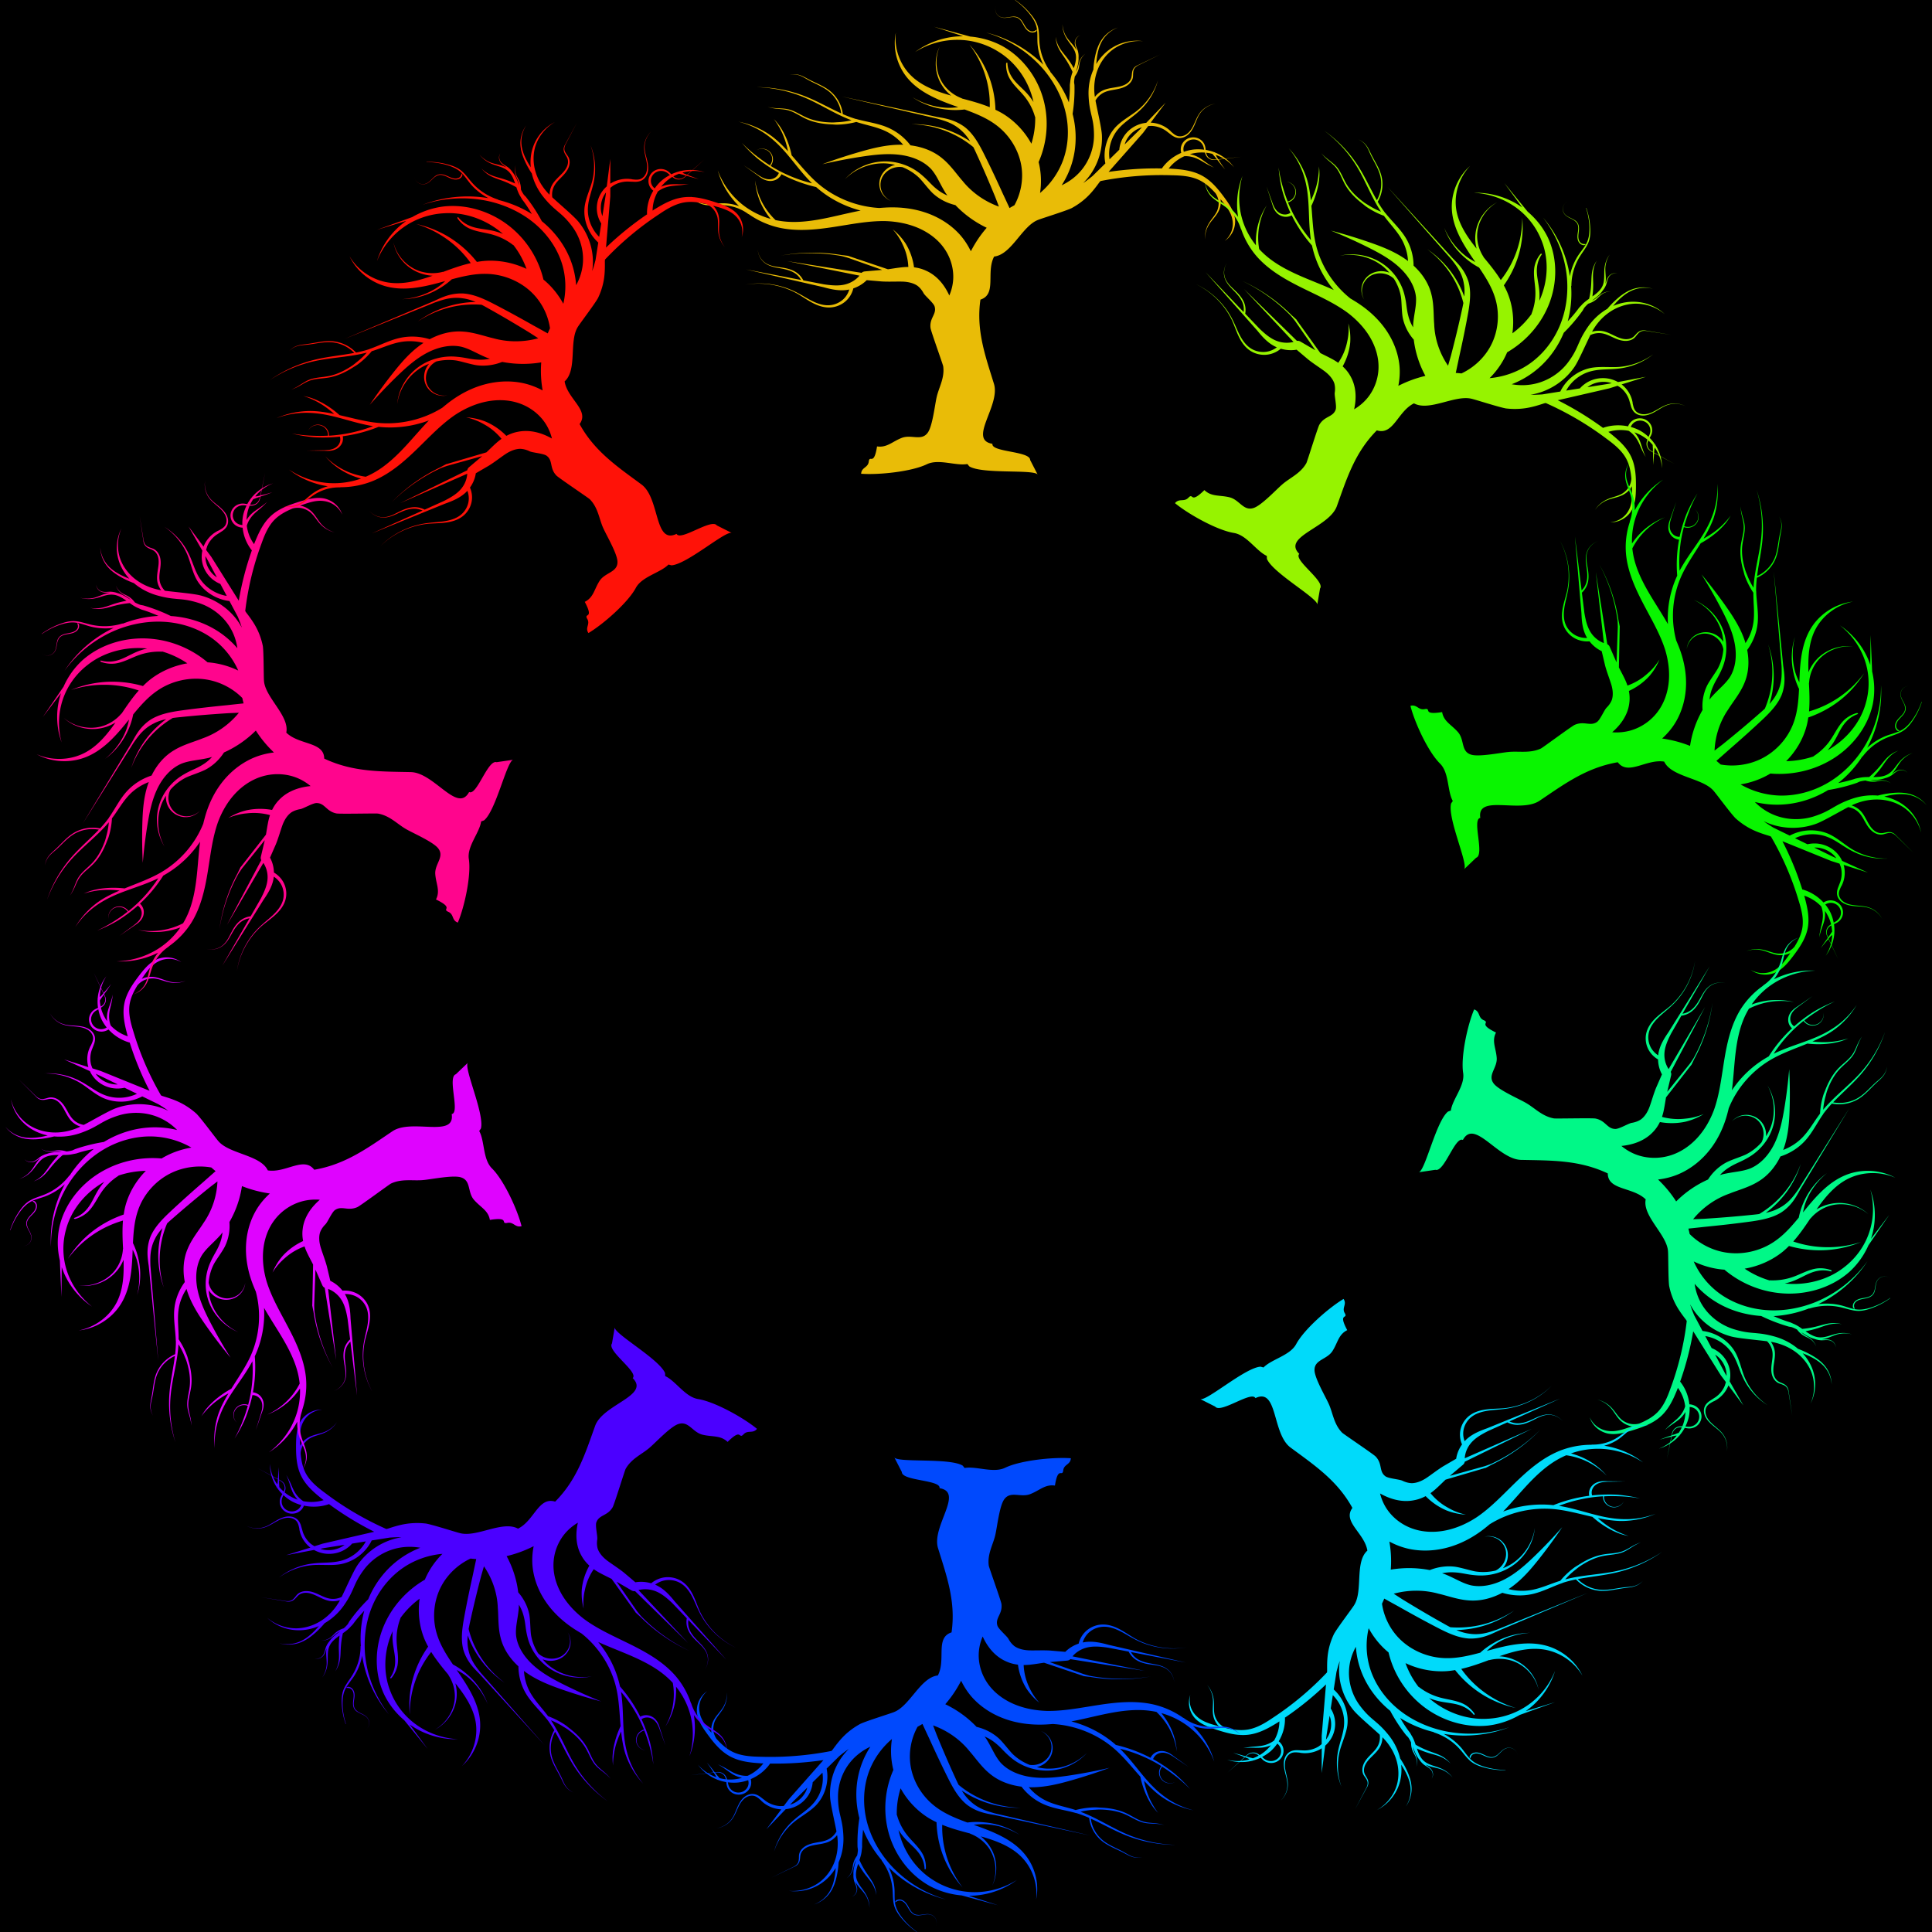 <?xml version="1.0" encoding="UTF-8" standalone="no"?>
<!-- Created with Inkscape (http://www.inkscape.org/) -->

<svg
   xmlns:dc="http://purl.org/dc/elements/1.1/"
   xmlns:cc="http://creativecommons.org/ns#"
   xmlns:rdf="http://www.w3.org/1999/02/22-rdf-syntax-ns#"
   xmlns:svg="http://www.w3.org/2000/svg"
   xmlns="http://www.w3.org/2000/svg"
   xmlns:xlink="http://www.w3.org/1999/xlink"
   xmlns:sodipodi="http://sodipodi.sourceforge.net/DTD/sodipodi-0.dtd"
   xmlns:inkscape="http://www.inkscape.org/namespaces/inkscape"
   width="149.002"
   height="149.001"
   viewBox="0 0 149.002 149.001"
   id="svg2"
   version="1.1"
   inkscape:version="0.91 r13725"
   sodipodi:docname="145-jule.svg">
  <defs
     id="defs4">
    <filter
       x="-0.048"
       width="1.096"
       y="-0.048"
       height="1.096"
       style="color-interpolation-filters:sRGB"
       id="filter4186">
      <feGaussianBlur
         stdDeviation="1.19"
         id="feGaussianBlur4188" />
    </filter>
    <filter
       x="-0.096"
       width="1.192"
       y="-0.096"
       height="1.192"
       style="color-interpolation-filters:sRGB"
       id="filter4192">
      <feGaussianBlur
         stdDeviation="2.379"
         id="feGaussianBlur4194" />
    </filter>
    <filter
       x="-0.048"
       width="1.096"
       y="-0.048"
       height="1.096"
       style="color-interpolation-filters:sRGB"
       id="filter4200">
      <feGaussianBlur
         stdDeviation="1.19"
         id="feGaussianBlur4202" />
    </filter>
    <filter
       x="-0.096"
       width="1.192"
       y="-0.096"
       height="1.192"
       style="color-interpolation-filters:sRGB"
       id="filter4206">
      <feGaussianBlur
         stdDeviation="2.379"
         id="feGaussianBlur4208" />
    </filter>
    <filter
       x="-0.048"
       width="1.096"
       y="-0.048"
       height="1.096"
       style="color-interpolation-filters:sRGB"
       id="filter4214">
      <feGaussianBlur
         stdDeviation="1.19"
         id="feGaussianBlur4216" />
    </filter>
    <filter
       x="-0.096"
       width="1.192"
       y="-0.096"
       height="1.192"
       style="color-interpolation-filters:sRGB"
       id="filter4220">
      <feGaussianBlur
         stdDeviation="2.379"
         id="feGaussianBlur4222" />
    </filter>
    <filter
       x="-0.048"
       width="1.096"
       y="-0.048"
       height="1.096"
       style="color-interpolation-filters:sRGB"
       id="filter4228">
      <feGaussianBlur
         stdDeviation="1.19"
         id="feGaussianBlur4230" />
    </filter>
    <filter
       x="-0.096"
       width="1.192"
       y="-0.096"
       height="1.192"
       style="color-interpolation-filters:sRGB"
       id="filter4234">
      <feGaussianBlur
         stdDeviation="2.379"
         id="feGaussianBlur4236" />
    </filter>
    <filter
       x="-0.048"
       width="1.096"
       y="-0.048"
       height="1.096"
       style="color-interpolation-filters:sRGB"
       id="filter4242">
      <feGaussianBlur
         stdDeviation="1.19"
         id="feGaussianBlur4244" />
    </filter>
    <filter
       x="-0.096"
       width="1.192"
       y="-0.096"
       height="1.192"
       style="color-interpolation-filters:sRGB"
       id="filter4248">
      <feGaussianBlur
         stdDeviation="2.379"
         id="feGaussianBlur4250" />
    </filter>
    <filter
       x="-0.048"
       width="1.096"
       y="-0.048"
       height="1.096"
       style="color-interpolation-filters:sRGB"
       id="filter4256">
      <feGaussianBlur
         stdDeviation="1.19"
         id="feGaussianBlur4258" />
    </filter>
    <filter
       x="-0.096"
       width="1.192"
       y="-0.096"
       height="1.192"
       style="color-interpolation-filters:sRGB"
       id="filter4262">
      <feGaussianBlur
         stdDeviation="2.379"
         id="feGaussianBlur4264" />
    </filter>
    <filter
       x="-0.048"
       width="1.096"
       y="-0.048"
       height="1.096"
       style="color-interpolation-filters:sRGB"
       id="filter4270">
      <feGaussianBlur
         stdDeviation="1.19"
         id="feGaussianBlur4272" />
    </filter>
    <filter
       x="-0.096"
       width="1.192"
       y="-0.096"
       height="1.192"
       style="color-interpolation-filters:sRGB"
       id="filter4276">
      <feGaussianBlur
         stdDeviation="2.379"
         id="feGaussianBlur4278" />
    </filter>
    <filter
       x="-0.048"
       width="1.096"
       y="-0.048"
       height="1.096"
       style="color-interpolation-filters:sRGB"
       id="filter4284">
      <feGaussianBlur
         stdDeviation="1.19"
         id="feGaussianBlur4286" />
    </filter>
    <filter
       x="-0.096"
       width="1.192"
       y="-0.096"
       height="1.192"
       style="color-interpolation-filters:sRGB"
       id="filter4290">
      <feGaussianBlur
         stdDeviation="2.379"
         id="feGaussianBlur4292" />
    </filter>
    <filter
       x="-0.048"
       width="1.096"
       y="-0.048"
       height="1.096"
       style="color-interpolation-filters:sRGB"
       id="filter4298">
      <feGaussianBlur
         stdDeviation="1.19"
         id="feGaussianBlur4300" />
    </filter>
    <filter
       x="-0.096"
       width="1.192"
       y="-0.096"
       height="1.192"
       style="color-interpolation-filters:sRGB"
       id="filter4304">
      <feGaussianBlur
         stdDeviation="2.379"
         id="feGaussianBlur4306" />
    </filter>
    <filter
       x="-0.048"
       width="1.096"
       y="-0.048"
       height="1.096"
       style="color-interpolation-filters:sRGB"
       id="filter4312">
      <feGaussianBlur
         stdDeviation="1.19"
         id="feGaussianBlur4314" />
    </filter>
    <filter
       x="-0.096"
       width="1.192"
       y="-0.096"
       height="1.192"
       style="color-interpolation-filters:sRGB"
       id="filter4318">
      <feGaussianBlur
         stdDeviation="2.379"
         id="feGaussianBlur4320" />
    </filter>
  </defs>
  <sodipodi:namedview
     id="base"
     pagecolor="#ffffff"
     bordercolor="#666666"
     borderopacity="1.0"
     inkscape:pageopacity="0.0"
     inkscape:pageshadow="2"
     inkscape:zoom="3.3642815"
     inkscape:cx="116.22685"
     inkscape:cy="96.195966"
     inkscape:document-units="px"
     inkscape:current-layer="layer1"
     showgrid="false"
     units="px"
     fit-margin-top="0"
     fit-margin-left="0"
     fit-margin-right="0"
     fit-margin-bottom="0"
     inkscape:window-width="1920"
     inkscape:window-height="1017"
     inkscape:window-x="-8"
     inkscape:window-y="-8"
     inkscape:window-maximized="1" />
  <g
     inkscape:label="Ebene 1"
     inkscape:groupmode="layer"
     id="layer1"
     transform="translate(2522.385,1569.263)">
    <rect
       style="opacity:1;fill-opacity:1;stroke:none;stroke-width:0.1;stroke-linecap:round;stroke-linejoin:round;stroke-miterlimit:4;stroke-dasharray:none;stroke-dashoffset:0;stroke-opacity:1"
       id="rect6413"
       width="150"
       height="150"
       x="-2522.385"
       y="-1570.262" />
    <path
       inkscape:connector-curvature="0"
       id="use5696"
       d="m -2444.1,-1569.249 c 0.449,0.322 0.848,0.708 1.179,1.141 0.205,0.273 0.383,0.566 0.467,0.887 0.104,0.393 0.064,0.801 0.081,1.223 0.03,0.597 0.189,1.188 0.455,1.729 -1.209,-1.206 -2.756,-2.073 -4.415,-2.482 1.662,0.489 3.165,1.435 4.292,2.688 0.879,0.99 1.525,2.165 1.825,3.415 0.3,1.25 0.248,2.569 -0.184,3.749 -0.361,0.976 -0.982,1.85 -1.773,2.52 0.114,-0.754 0.089,-1.524 -0.08,-2.26 -0.01,-0.041 -0.021,-0.082 -0.031,-0.123 0.603,-1.372 0.773,-2.907 0.484,-4.349 -0.373,-1.906 -1.573,-3.653 -3.288,-4.604 -0.765,-0.41 -1.613,-0.654 -2.469,-0.728 l -2.794,-0.758 2.247,0.732 c -0.152,0 -0.305,0.01 -0.456,0.016 -1.185,0.087 -2.327,0.515 -3.249,1.203 0.974,-0.616 2.123,-0.942 3.259,-0.94 1.136,0 2.256,0.334 3.183,0.926 1.395,0.862 2.35,2.313 2.688,3.868 -0.148,-0.235 -0.315,-0.458 -0.502,-0.664 -0.438,-0.479 -0.925,-0.832 -1.22,-1.352 -0.173,-0.29 -0.275,-0.626 -0.288,-0.97 a 0.047,0.028 74.967 0 0 -0.05,-0.05 l -0.05,0.049 0.05,0.049 -0.05,-0.05 c -0.02,0.359 0.051,0.727 0.209,1.061 0.28,0.561 0.799,1 1.168,1.452 0.394,0.476 0.683,1.029 0.847,1.612 0.01,0.01 0.012,0.011 0.018,0.014 0.015,0.701 -0.086,1.4 -0.295,2.065 -0.519,-0.947 -1.284,-1.757 -2.204,-2.318 -0.188,-0.113 -0.382,-0.212 -0.579,-0.306 l 0.012,0 c -0.027,-0.98 -0.237,-1.948 -0.615,-2.843 -0.342,-0.801 -0.818,-1.542 -1.398,-2.187 0.523,0.689 0.925,1.456 1.19,2.26 0.279,0.836 0.407,1.713 0.385,2.58 -0.712,-0.291 -1.45,-0.488 -2.156,-0.673 l 0.01,-0.01 c -0.591,-0.218 -1.117,-0.623 -1.473,-1.147 -0.551,-0.831 -0.649,-1.946 -0.232,-2.872 -0.456,0.908 -0.417,2.047 0.12,2.938 0.194,0.33 0.454,0.625 0.759,0.87 -1.13,-0.317 -2.237,-0.727 -3.05,-1.499 -0.886,-0.842 -1.367,-2.115 -1.221,-3.366 -0.259,1.23 0.092,2.599 0.969,3.595 0.869,0.989 2.133,1.537 3.348,1.982 0.169,0.062 0.332,0.12 0.498,0.179 -0.271,0.036 -0.544,0.055 -0.819,0.051 -0.951,-0.035 -1.899,-0.319 -2.715,-0.819 0.789,0.539 1.732,0.875 2.706,0.958 0.435,0.047 0.879,0.041 1.318,-0.012 0.866,0.317 1.671,0.645 2.368,1.154 1.097,0.79 1.831,2.005 2.017,3.272 0.149,1.02 -0.056,2.072 -0.544,2.958 -0.128,0.07 -0.254,0.142 -0.378,0.219 -0.169,-0.364 -0.336,-0.728 -0.508,-1.09 -0.498,-1.099 -1.012,-2.192 -1.557,-3.272 -0.341,-0.659 -0.735,-1.352 -1.348,-1.853 -0.313,-0.242 -0.667,-0.427 -1.035,-0.553 -0.367,-0.126 -0.75,-0.194 -1.12,-0.256 l -7.38,-1.582 7.352,1.704 c 0.365,0.103 0.72,0.208 1.05,0.365 0.328,0.155 0.627,0.359 0.878,0.603 0.25,0.229 0.455,0.5 0.634,0.793 -0.618,-0.414 -1.295,-0.742 -2.005,-0.966 -0.814,-0.255 -1.669,-0.375 -2.517,-0.358 0.849,0.02 1.69,0.177 2.48,0.463 0.837,0.3 1.614,0.745 2.287,1.303 0.09,0.179 0.176,0.363 0.259,0.549 0.502,1.089 0.974,2.192 1.43,3.301 0.095,0.245 0.187,0.49 0.281,0.736 -1.089,-0.392 -2.083,-1.08 -2.809,-1.988 -0.386,-0.427 -0.916,-1.205 -1.528,-1.705 -0.714,-0.611 -1.606,-0.921 -2.483,-1.031 -0.465,-0.614 -1.095,-1.102 -1.808,-1.398 -0.751,-0.312 -1.619,-0.419 -2.362,-0.63 l -0.01,-0.012 c -0.01,0 -0.014,0 -0.02,0.01 -0.355,-0.106 -0.695,-0.237 -1.029,-0.383 l 0.01,0 c -0.08,-0.7 -0.454,-1.362 -1.015,-1.803 -0.486,-0.382 -1.095,-0.595 -1.632,-0.881 -0.231,-0.12 -0.459,-0.258 -0.713,-0.331 -0.242,-0.07 -0.501,-0.076 -0.744,-0.021 0.245,-0.047 0.501,-0.03 0.735,0.048 0.247,0.08 0.466,0.224 0.694,0.353 0.547,0.302 1.132,0.512 1.605,0.896 0.52,0.42 0.862,1.037 0.946,1.685 -0.909,-0.408 -1.773,-0.912 -2.732,-1.295 -1.207,-0.479 -2.507,-0.726 -3.804,-0.725 1.296,0.033 2.582,0.315 3.762,0.822 1.188,0.508 2.33,1.271 3.571,1.731 -0.375,0.088 -0.759,0.139 -1.145,0.153 -0.104,0.01 -0.208,0.014 -0.313,0.018 -0.693,-0.01 -1.393,-0.108 -2.019,-0.386 -0.462,-0.203 -0.911,-0.52 -1.423,-0.635 -0.314,-0.069 -0.644,-0.06 -0.957,-0.085 -0.201,-0.013 -0.402,-0.042 -0.6,-0.084 0.195,0.054 0.394,0.094 0.596,0.121 0.322,0.038 0.638,0.041 0.943,0.12 0.5,0.126 0.911,0.438 1.393,0.664 0.641,0.299 1.357,0.412 2.064,0.434 0.106,0.01 0.213,0.015 0.321,0.018 0.509,-0.01 1.017,-0.077 1.51,-0.208 0.781,0.252 1.528,0.369 2.236,0.699 0.538,0.252 1.012,0.622 1.384,1.068 -0.055,-0.01 -0.111,-0.01 -0.165,-0.01 -1.091,-0.01 -2.151,0.255 -3.137,0.537 -0.996,0.285 -1.977,0.607 -2.942,0.965 1.004,-0.233 2.016,-0.427 3.031,-0.582 1.028,-0.157 2.025,-0.266 2.994,-0.136 0.97,0.13 1.849,0.51 2.409,1.138 0.43,0.514 0.601,1.026 1.06,1.776 0.05,0.073 0.102,0.146 0.155,0.217 -0.295,-0.124 -0.573,-0.289 -0.82,-0.492 -0.455,-0.359 -0.656,-0.665 -1.138,-1.071 -0.833,-0.737 -1.967,-1.123 -3.071,-1.06 -1.105,0.063 -2.162,0.573 -2.874,1.369 0.749,-0.764 1.814,-1.211 2.879,-1.225 0.336,-0.01 0.67,0.039 0.994,0.117 -0.224,0.055 -0.435,0.153 -0.616,0.289 -0.247,0.189 -0.436,0.446 -0.531,0.732 -0.116,0.344 -0.091,0.727 0.062,1.049 0.154,0.323 0.435,0.581 0.767,0.713 -0.325,-0.148 -0.584,-0.418 -0.714,-0.735 -0.131,-0.317 -0.131,-0.678 -0.01,-0.99 0.105,-0.258 0.293,-0.48 0.525,-0.635 0.313,-0.213 0.708,-0.302 1.079,-0.247 l 0,0 c 0.487,0.193 0.933,0.477 1.301,0.834 0.293,0.299 0.704,0.859 1.044,1.184 0.481,0.443 1.088,0.756 1.74,0.909 0.681,0.717 1.503,1.313 2.414,1.748 -0.301,0.345 -0.572,0.711 -0.811,1.089 -0.15,0.236 -0.285,0.479 -0.413,0.723 -0.229,-0.477 -0.521,-0.922 -0.876,-1.314 -0.734,-0.804 -1.685,-1.365 -2.677,-1.69 -0.993,-0.326 -2.035,-0.423 -3.035,-0.367 -0.158,0.01 -0.316,0.019 -0.474,0.033 -1.746,-0.098 -3.463,-0.786 -4.776,-1.933 -0.698,-0.608 -1.323,-1.387 -1.983,-2.128 -0.081,-0.402 -0.2,-0.796 -0.352,-1.175 -0.156,-0.388 -0.349,-0.762 -0.587,-1.107 -0.132,-0.181 -0.276,-0.352 -0.43,-0.512 0.135,0.176 0.258,0.36 0.366,0.551 0.213,0.352 0.379,0.73 0.508,1.117 0.089,0.267 0.159,0.539 0.213,0.814 -0.4,-0.432 -0.816,-0.843 -1.275,-1.182 -0.755,-0.543 -1.628,-0.92 -2.537,-1.101 0.897,0.23 1.736,0.651 2.441,1.22 1.29,1.014 2.039,2.365 3.226,3.533 -1.128,-0.277 -2.211,-0.732 -3.195,-1.343 0,0 0.01,0 0.01,-0.01 0.102,-0.134 0.162,-0.296 0.17,-0.461 0.01,-0.221 -0.076,-0.442 -0.229,-0.602 -0.13,-0.134 -0.305,-0.222 -0.49,-0.248 -0.185,-0.027 -0.378,0.01 -0.537,0.099 0.163,-0.084 0.354,-0.112 0.534,-0.08 0.179,0.032 0.345,0.124 0.464,0.255 0.141,0.156 0.214,0.368 0.198,0.572 -0.012,0.153 -0.073,0.301 -0.169,0.42 -0.01,0 -0.01,0.01 -0.01,0.01 -0.301,-0.189 -0.594,-0.39 -0.875,-0.608 -0.455,-0.338 -0.884,-0.712 -1.281,-1.117 0.368,0.43 0.773,0.833 1.208,1.203 0.28,0.228 0.575,0.439 0.878,0.639 -0.01,0.01 -0.01,0.01 -0.01,0.013 0.01,0 0.01,-0.01 0.015,-0.01 0.248,0.163 0.501,0.319 0.762,0.463 -0.044,0.13 -0.13,0.25 -0.245,0.337 -0.119,0.09 -0.27,0.145 -0.427,0.157 -0.157,0.012 -0.319,-0.018 -0.472,-0.078 -0.153,-0.059 -0.294,-0.147 -0.437,-0.238 l -1.139,-0.768 1.113,0.804 c 0.133,0.102 0.27,0.205 0.425,0.282 0.156,0.077 0.332,0.129 0.514,0.131 0.182,0 0.368,-0.046 0.527,-0.144 0.146,-0.091 0.265,-0.224 0.341,-0.38 0.841,0.44 1.74,0.775 2.672,0.991 0.97,0.86 2.161,1.485 3.437,1.815 -0.766,0.146 -1.514,0.33 -2.232,0.488 -1.327,0.292 -2.666,0.512 -3.964,0.312 -0.124,-0.018 -0.247,-0.041 -0.37,-0.067 -0.436,-0.413 -0.803,-0.9 -1.072,-1.438 -0.255,-0.506 -0.425,-1.056 -0.5,-1.621 0.036,0.568 0.17,1.134 0.396,1.666 0.199,0.466 0.47,0.904 0.798,1.3 -0.793,-0.22 -1.546,-0.599 -2.193,-1.117 -0.848,-0.679 -1.512,-1.593 -1.887,-2.622 0.282,1.027 0.854,1.989 1.646,2.756 -0.416,-0.149 -0.857,-0.227 -1.298,-0.22 -0.481,0.011 -0.932,0.114 -1.386,0.038 -0.404,-0.066 -0.786,-0.279 -1.052,-0.592 0.246,0.329 0.621,0.571 1.038,0.665 0.459,0.102 0.95,0.025 1.401,0.038 0.731,0.013 1.451,0.261 2.022,0.692 l 0.01,-0.01 c 0.695,0.493 1.497,0.856 2.349,1.049 1.4,0.308 2.848,0.157 4.22,-0.054 1.395,-0.215 2.686,-0.479 4.001,-0.452 0.893,0.032 1.759,0.204 2.533,0.541 0.774,0.338 1.444,0.84 1.907,1.462 0.518,0.686 0.789,1.53 0.773,2.352 -0.01,0.478 -0.119,0.95 -0.306,1.383 -0.172,-0.377 -0.395,-0.754 -0.69,-1.089 -0.298,-0.339 -0.67,-0.634 -1.106,-0.825 -0.301,-0.141 -0.615,-0.221 -0.924,-0.259 -0.086,-0.648 -0.306,-1.273 -0.643,-1.825 -0.275,-0.422 -0.616,-0.796 -1.003,-1.105 0.331,0.366 0.598,0.778 0.789,1.215 0.255,0.534 0.393,1.112 0.417,1.688 -0.167,0 -0.33,0.01 -0.486,0.025 -0.429,0.048 -0.75,0.106 -1.086,0.153 l -3.043,-1.024 a 0.034,0.003 20.536 1 0 -0.01,-0.01 c -0.169,-0.023 -0.338,-0.044 -0.507,-0.061 -1.55,-0.259 -3.144,-0.246 -4.685,0.036 1.545,-0.258 3.135,-0.245 4.672,0.036 0.161,0.04 0.321,0.084 0.479,0.13 l 2.639,0.934 c -0.01,0 -0.017,0.01 -0.026,0.01 l -1.294,0.111 c -0.11,0.01 -0.201,0.051 -0.254,0.111 l -5.719,-0.901 5.553,1.117 c -0.266,0.315 -0.644,0.556 -1.075,0.67 -0.52,0.138 -1.081,0.085 -1.667,0 l -1.59,-0.304 c -0.115,-0.232 -0.287,-0.437 -0.5,-0.588 -0.288,-0.205 -0.635,-0.309 -0.977,-0.372 -0.246,-0.044 -0.476,-0.066 -0.718,-0.112 -0.236,-0.045 -0.469,-0.113 -0.673,-0.235 -0.376,-0.229 -0.625,-0.647 -0.641,-1.082 0.01,0.435 0.247,0.864 0.625,1.106 0.203,0.133 0.44,0.211 0.677,0.266 0.232,0.053 0.484,0.09 0.712,0.14 0.335,0.072 0.661,0.181 0.924,0.38 0.164,0.125 0.298,0.285 0.394,0.463 l -4.23,-0.81 5.948,1.365 c 0.556,0.154 1.177,0.301 1.803,0.218 0.067,-0.01 0.133,-0.021 0.199,-0.035 -0.084,0.292 -0.25,0.564 -0.482,0.772 -0.299,0.268 -0.703,0.431 -1.117,0.443 -0.427,0.012 -0.851,-0.129 -1.248,-0.323 -0.407,-0.199 -0.757,-0.433 -1.166,-0.643 -1.209,-0.641 -2.643,-0.863 -3.991,-0.624 1.352,-0.22 2.775,0.024 3.963,0.674 0.373,0.212 0.755,0.484 1.139,0.693 0.393,0.214 0.837,0.387 1.304,0.393 0.456,0.01 0.916,-0.152 1.27,-0.443 0.319,-0.262 0.547,-0.629 0.641,-1.03 0.383,-0.129 0.742,-0.342 1.033,-0.634 l 1.154,0.099 c 0.515,0.033 1.181,0 1.619,0.013 0.455,0.018 0.848,0.121 1.137,0.319 0.191,0.145 0.352,0.342 0.472,0.568 0.121,0.226 0.803,0.774 0.86,1.053 0.161,0.584 -0.415,0.862 -0.321,1.637 0.036,0.264 0.957,2.81 0.978,2.955 0.126,0.907 -0.342,1.637 -0.507,2.388 -0.142,0.615 -0.319,2.258 -0.699,2.75 -0.487,0.648 -1.259,0.092 -2.004,0.388 -0.728,0.288 -1.134,0.765 -1.892,0.652 -0.239,1.53 -0.551,0.634 -0.637,1.143 -0.037,0.515 -0.566,0.45 -0.589,0.966 1.337,0.1 3.88,-0.159 5.063,-0.732 0.916,-0.444 2.236,0.143 3.13,-0.019 0.048,0.06 0.093,0.119 0.148,0.182 1.017,0.615 4.922,0.212 5.266,0.623 l -0.574,-1.116 c 0,-0.695 -3.023,-0.597 -2.907,-1.246 -1.919,-0.315 0.637,-2.942 0.115,-4.631 -0.663,-2.147 -1.385,-4.116 -1.042,-6.491 1.285,-0.413 0.411,-2.104 1.057,-3.322 1.341,-0.151 2.145,-2.339 3.375,-2.821 0.258,-0.111 2.101,-0.677 2.599,-0.911 0.457,-0.247 0.873,-0.55 1.234,-0.901 0.356,-0.346 0.649,-0.735 0.911,-1.096 l 0.082,-0.093 c 1.802,-0.355 3.648,-0.507 5.49,-0.448 0.746,0.013 1.476,0.067 2.106,0.363 0.495,0.234 0.902,0.606 1.28,1.028 0.121,0.182 0.203,0.391 0.23,0.61 0.029,0.241 -0.01,0.493 -0.099,0.723 -0.163,0.379 -0.454,0.647 -0.669,1.024 -0.209,0.365 -0.304,0.787 -0.274,1.198 -0.011,-0.412 0.103,-0.824 0.323,-1.17 0.208,-0.327 0.547,-0.641 0.725,-1.007 0.12,-0.24 0.178,-0.511 0.165,-0.782 -0.01,-0.046 -0.01,-0.093 -0.016,-0.139 0.032,0.04 0.066,0.077 0.097,0.118 0.371,0.457 0.728,0.927 0.818,1.47 0.057,0.288 0.034,0.595 -0.069,0.88 -0.102,0.285 -0.284,0.547 -0.526,0.75 0.263,-0.177 0.481,-0.424 0.622,-0.713 0.141,-0.288 0.204,-0.617 0.177,-0.944 -0.066,-0.612 -0.43,-1.144 -0.774,-1.623 -0.484,-0.66 -1.036,-1.37 -1.822,-1.78 -0.706,-0.371 -1.518,-0.46 -2.273,-0.507 -0.084,-0.01 -0.169,-0.01 -0.253,-0.01 0.311,-0.412 0.737,-0.746 1.223,-0.962 0.333,-0.01 0.669,0.06 0.976,0.199 0.238,0.103 0.453,0.243 0.685,0.377 0.201,0.113 0.407,0.216 0.618,0.308 -0.199,-0.114 -0.392,-0.237 -0.577,-0.369 -0.211,-0.148 -0.423,-0.317 -0.658,-0.445 -0.195,-0.103 -0.406,-0.177 -0.624,-0.225 0.111,-0.031 0.223,-0.057 0.337,-0.076 0.269,-0.05 0.545,-0.064 0.821,-0.044 0.03,0.109 0.071,0.217 0.141,0.309 0.092,0.12 0.226,0.207 0.373,0.243 0.144,0.034 0.293,0.018 0.433,0 0.192,0.259 0.393,0.511 0.611,0.748 -0.187,-0.244 -0.355,-0.499 -0.514,-0.759 l 0.441,-0.054 c 0.283,0.176 0.541,0.395 0.758,0.651 -0.177,-0.249 -0.394,-0.473 -0.639,-0.666 l 1.216,-0.15 -1.235,0.136 c -0.209,-0.162 -0.438,-0.302 -0.684,-0.412 -0.042,-0.019 -0.085,-0.035 -0.128,-0.052 -0.01,-0.01 -0.01,-0.019 -0.012,-0.029 l -0.025,0.013 c -0.218,-0.084 -0.445,-0.146 -0.678,-0.185 -0.014,-0.109 -0.026,-0.224 -0.062,-0.333 -0.078,-0.234 -0.257,-0.436 -0.488,-0.544 -0.231,-0.108 -0.509,-0.121 -0.752,-0.031 -0.243,0.09 -0.447,0.279 -0.549,0.514 -0.085,0.196 -0.094,0.419 -0.036,0.625 -0.591,0.252 -1.116,0.661 -1.486,1.187 0.01,0.01 0.013,0.01 0.02,0.013 -1.383,-0.027 -2.769,0.064 -4.139,0.266 l 2.643,-2.99 c 0,0 0,-0.01 0.01,-0.01 l 0.402,-0.536 c 0.106,-0.01 0.213,-0.01 0.32,-0.01 0.401,0.031 0.794,0.178 1.114,0.42 -0.101,-0.072 0.46,0.351 0.37,0.287 0.132,0.094 0.284,0.18 0.455,0.212 0.249,0.05 0.508,-0.025 0.706,-0.16 0.199,-0.134 0.346,-0.326 0.458,-0.526 0.233,-0.406 0.327,-0.843 0.591,-1.218 0.27,-0.382 0.706,-0.652 1.182,-0.728 -0.477,0.064 -0.926,0.325 -1.211,0.708 -0.268,0.36 -0.396,0.83 -0.624,1.203 -0.119,0.19 -0.268,0.361 -0.455,0.474 -0.188,0.114 -0.414,0.162 -0.616,0.112 -0.137,-0.036 -0.262,-0.117 -0.376,-0.213 -0.318,-0.266 -0.019,-0.038 -0.347,-0.313 -0.345,-0.276 -0.776,-0.453 -1.224,-0.499 -0.051,-0.01 -0.102,-0.01 -0.154,-0.01 l 1.161,-1.547 -1.498,1.558 c -0.286,0.029 -0.567,0.11 -0.824,0.239 -0.403,0.203 -0.744,0.523 -0.967,0.911 -0.163,0.283 -0.261,0.601 -0.289,0.925 l -0.752,0.74 c -0.125,-0.825 0.124,-1.712 0.694,-2.358 0.441,-0.511 1.01,-0.839 1.539,-1.317 0.729,-0.647 1.255,-1.499 1.501,-2.416 -0.287,0.906 -0.846,1.722 -1.585,2.322 -0.508,0.406 -1.168,0.756 -1.646,1.245 -0.71,0.741 -1.028,1.829 -0.825,2.84 l -0.987,0.97 c -0.246,0.199 -0.482,0.383 -0.724,0.544 0.181,-0.18 0.349,-0.372 0.499,-0.576 0.667,-0.908 1.001,-2.027 0.945,-3.123 -0.027,-0.55 -0.34,-1.85 -0.493,-2.662 0.149,-0.272 0.385,-0.5 0.673,-0.633 0.382,-0.177 0.789,-0.184 1.233,-0.302 0.213,-0.058 0.426,-0.143 0.606,-0.28 0.179,-0.137 0.323,-0.329 0.368,-0.55 0.019,-0.101 0.016,-0.205 0.018,-0.298 0.01,-0.095 0.011,-0.189 0.04,-0.276 0.028,-0.087 0.079,-0.169 0.148,-0.234 0.069,-0.066 0.154,-0.114 0.242,-0.161 l 1.687,-0.832 -1.697,0.812 c -0.09,0.04 -0.184,0.083 -0.262,0.148 -0.079,0.065 -0.142,0.15 -0.182,0.244 -0.039,0.094 -0.056,0.195 -0.066,0.293 -0.01,0.1 -0.016,0.191 -0.039,0.28 -0.045,0.188 -0.175,0.352 -0.339,0.468 -0.164,0.116 -0.36,0.187 -0.563,0.235 -0.388,0.095 -0.872,0.115 -1.27,0.291 -0.256,0.113 -0.477,0.294 -0.645,0.513 -0.016,-0.097 -0.028,-0.184 -0.032,-0.25 -0.056,-0.618 0.017,-1.253 0.242,-1.839 0.225,-0.586 0.606,-1.125 1.117,-1.522 0.662,-0.505 1.535,-0.762 2.393,-0.688 -0.852,-0.123 -1.76,0.08 -2.484,0.568 -0.46,0.305 -0.843,0.72 -1.127,1.194 0.011,-0.177 0.027,-0.355 0.053,-0.531 0.071,-0.472 0.196,-0.943 0.454,-1.345 0.269,-0.419 0.682,-0.755 1.163,-0.939 -0.489,0.161 -0.927,0.479 -1.227,0.898 -0.289,0.403 -0.443,0.882 -0.541,1.361 -0.068,0.326 -0.11,0.657 -0.128,0.99 -0.26,0.587 -0.382,1.231 -0.374,1.875 0.018,0.689 0.101,1.104 0.188,1.479 0.01,0.052 0.022,0.102 0.035,0.153 0.1,0.421 0.196,0.826 0.198,1.556 0,0.964 -0.342,1.918 -0.946,2.661 -0.414,0.51 -0.952,0.917 -1.548,1.194 0.348,-0.539 0.619,-1.122 0.799,-1.728 0.371,-1.237 0.363,-2.554 0.046,-3.779 0.115,-0.737 0.164,-1.483 0.143,-2.227 -0.012,-0.083 -0.024,-0.157 -0.029,-0.232 0.01,-0.145 0.026,-0.287 0.059,-0.431 0.15,-0.195 0.257,-0.418 0.31,-0.653 0.032,-0.163 0.038,-0.309 0.078,-0.463 0.068,-0.246 0.218,-0.473 0.427,-0.635 -0.217,0.151 -0.385,0.371 -0.469,0.622 -0.052,0.146 -0.079,0.314 -0.121,0.455 -0.031,0.112 -0.077,0.218 -0.133,0.321 0.026,-0.093 0.052,-0.184 0.079,-0.282 0.071,-0.26 0.129,-0.541 0.115,-0.82 0.011,-0.177 -0.01,-0.354 -0.058,-0.523 -0.035,-0.108 -0.086,-0.216 -0.123,-0.319 -0.039,-0.105 -0.069,-0.214 -0.069,-0.323 0,-0.116 0.036,-0.232 0.103,-0.33 0.067,-0.098 0.163,-0.178 0.276,-0.226 -0.115,0.042 -0.218,0.118 -0.292,0.215 -0.074,0.098 -0.118,0.217 -0.126,0.34 -0.01,0.116 0.019,0.231 0.053,0.341 0.03,0.097 0.062,0.184 0.089,0.277 -0.084,-0.163 -0.192,-0.311 -0.305,-0.446 -0.16,-0.193 -0.329,-0.37 -0.464,-0.573 -0.192,-0.297 -0.305,-0.645 -0.324,-1.001 0,0.356 0.093,0.714 0.273,1.03 0.12,0.217 0.279,0.413 0.42,0.612 0.142,0.201 0.265,0.406 0.317,0.629 0.084,0.338 0,0.7 -0.114,1.052 -0.01,0.02 -0.015,0.043 -0.022,0.064 -0.16,-0.285 -0.339,-0.559 -0.538,-0.819 -0.212,-0.274 -0.439,-0.525 -0.601,-0.819 -0.134,-0.239 -0.223,-0.506 -0.258,-0.781 0.01,0.277 0.074,0.555 0.19,0.814 0.143,0.313 0.358,0.591 0.544,0.872 0.219,0.326 0.408,0.669 0.566,1.024 -0.082,0.245 -0.16,0.498 -0.178,0.764 -0.014,0.086 -0.022,0.172 -0.03,0.25 0.01,0.447 -0.025,0.893 -0.075,1.337 -0.342,-0.863 -0.838,-1.662 -1.441,-2.365 l 0.018,-0.011 c -0.494,-0.66 -0.793,-1.459 -0.85,-2.277 -0.032,-0.402 -0.01,-0.836 -0.13,-1.238 -0.103,-0.331 -0.3,-0.625 -0.518,-0.89 -0.346,-0.428 -0.757,-0.805 -1.215,-1.115 z m 1.727,36.579 0.023,0.045 c -0.01,-0.016 -0.011,-0.032 -0.023,-0.045 z m -3.205,-36.1 c -0.068,0.169 -0.057,0.366 0.028,0.529 0.085,0.163 0.244,0.288 0.427,0.335 0.198,0.051 0.407,0.013 0.605,-0.017 0.1,-0.014 0.199,-0.027 0.298,-0.025 0.099,0.01 0.198,0.016 0.285,0.055 0.144,0.062 0.256,0.184 0.343,0.317 0.102,0.155 0.141,0.259 0.244,0.42 0.089,0.138 0.206,0.274 0.366,0.347 0.08,0.038 0.17,0.059 0.261,0.055 0.085,-0.01 0.171,-0.031 0.242,-0.082 0.01,-0.01 0.01,-0.01 0.013,-0.014 0.03,-0.046 0.048,-0.094 0.054,-0.142 -0.034,0.034 -0.075,0.058 -0.116,0.072 -0.01,0.01 -0.01,0.01 -0.014,0.01 -0.051,0.04 -0.117,0.065 -0.186,0.071 -0.074,0.01 -0.15,-0.01 -0.221,-0.038 -0.141,-0.061 -0.251,-0.18 -0.34,-0.313 -0.075,-0.11 -0.175,-0.3 -0.253,-0.415 -0.093,-0.136 -0.214,-0.265 -0.374,-0.33 -0.097,-0.039 -0.203,-0.053 -0.306,-0.051 -0.103,0.01 -0.204,0.018 -0.303,0.036 -0.199,0.033 -0.402,0.074 -0.596,0.028 -0.178,-0.043 -0.336,-0.162 -0.423,-0.321 -0.087,-0.159 -0.101,-0.354 -0.037,-0.524 z m 11.264,9.325 -0.205,0.213 -1.127,1.108 c 0.036,-0.122 0.081,-0.243 0.143,-0.356 0.183,-0.34 0.472,-0.628 0.821,-0.816 0.117,-0.063 0.242,-0.11 0.369,-0.149 z m 3.983,0.937 c 0.107,0 0.214,0.022 0.312,0.064 0.197,0.084 0.357,0.25 0.432,0.449 0.034,0.089 0.052,0.182 0.07,0.278 -0.267,-0.035 -0.539,-0.042 -0.81,-0.015 -0.259,0.03 -0.513,0.092 -0.759,0.179 -0.044,-0.152 -0.041,-0.319 0.018,-0.469 0.074,-0.189 0.231,-0.348 0.426,-0.427 0.097,-0.04 0.204,-0.059 0.31,-0.059 z m 0.967,1.024 c 0.163,0.016 0.325,0.047 0.484,0.088 0.067,0.081 0.134,0.161 0.203,0.239 0.045,0.065 0.095,0.126 0.141,0.19 -0.138,0.011 -0.274,0.016 -0.401,-0.022 -0.133,-0.04 -0.25,-0.127 -0.325,-0.238 -0.052,-0.076 -0.081,-0.165 -0.103,-0.257 z m 0.745,0.165 c 0,10e-5 0,0 0,0 0.214,0.075 0.42,0.174 0.615,0.293 l -0.43,0.048 c -0.048,-0.079 -0.1,-0.157 -0.145,-0.238 -0.015,-0.034 -0.026,-0.069 -0.04,-0.103 z"
       style="fill-rule:evenodd;stroke:none;stroke-width:1px;stroke-linecap:butt;stroke-linejoin:miter;stroke-opacity:1" />
    <use
       x="0"
       y="0"
       inkscape:tiled-clone-of="#use5696"
       xlink:href="#use5696"
       id="use5718"
       inkscape:transform-center-y="-62.557013"
       style="fill:#e9bc07;stroke:#e9bc07"
       width="100%"
       height="100%"
       inkscape:transform-center-x="-1.3806839" />
    <use
       x="0"
       y="0"
       inkscape:tiled-clone-of="#use5696"
       xlink:href="#use5696"
       transform="matrix(0.809,0.571,-0.605,0.809,-1372.185,1111.875)"
       id="use5720"
       inkscape:transform-center-x="-41.064489"
       inkscape:transform-center-y="-50.060465"
       style="fill:#96f300;stroke:#96f300"
       width="100%"
       height="100%" />
    <use
       x="0"
       y="0"
       inkscape:tiled-clone-of="#use5696"
       xlink:href="#use5696"
       transform="matrix(0.309,0.924,-0.979,0.309,-3155.251,1228.103)"
       id="use5722"
       inkscape:transform-center-x="-61.220611"
       inkscape:transform-center-y="-18.958776"
       style="fill:#09f500;stroke:#09f500"
       width="100%"
       height="100%" />
    <use
       x="0"
       y="0"
       inkscape:tiled-clone-of="#use5696"
       xlink:href="#use5696"
       transform="matrix(-0.309,0.924,-0.979,-0.309,-4668.127,304.289)"
       id="use5724"
       inkscape:transform-center-x="-59.526319"
       inkscape:transform-center-y="22.135043"
       style="fill:#00f887;stroke:#00f887"
       width="100%"
       height="100%" />
    <use
       x="0"
       y="0"
       inkscape:tiled-clone-of="#use5696"
       xlink:href="#use5696"
       transform="matrix(-0.809,0.571,-0.605,-0.809,-5332.945,-1306.701)"
       id="use5726"
       inkscape:transform-center-x="-38.735815"
       inkscape:transform-center-y="51.710177"
       style="fill:#00dafa;stroke:#00dafa"
       width="100%"
       height="100%" />
    <use
       x="0"
       y="0"
       inkscape:tiled-clone-of="#use5696"
       xlink:href="#use5696"
       transform="matrix(-1,0,0,-1,-4895.769,-2989.524)"
       id="use5728"
       inkscape:transform-center-x="1.380707"
       inkscape:transform-center-y="62.557025"
       style="fill:#0049fd;stroke:#0049fd"
       width="100%"
       height="100%" />
    <use
       x="0"
       y="0"
       inkscape:tiled-clone-of="#use5696"
       xlink:href="#use5696"
       transform="matrix(-0.809,-0.571,0.605,-0.809,-3523.583,-4101.399)"
       id="use5730"
       inkscape:transform-center-x="41.064512"
       inkscape:transform-center-y="50.060478"
       style="fill:#4b00ff;stroke:#4b00ff"
       width="100%"
       height="100%" />
    <use
       x="0"
       y="0"
       inkscape:tiled-clone-of="#use5696"
       xlink:href="#use5696"
       transform="matrix(-0.309,-0.924,0.979,-0.309,-1740.517,-4217.627)"
       id="use5732"
       inkscape:transform-center-x="61.220635"
       inkscape:transform-center-y="18.958788"
       style="fill:#df03ff;stroke:#df03ff"
       width="100%"
       height="100%" />
    <use
       x="0"
       y="0"
       inkscape:tiled-clone-of="#use5696"
       xlink:href="#use5696"
       transform="matrix(0.309,-0.924,0.979,0.309,-227.642,-3293.813)"
       id="use5734"
       inkscape:transform-center-x="59.526282"
       inkscape:transform-center-y="-22.13506"
       style="fill:#ff058d;stroke:#ff058d"
       width="100%"
       height="100%" />
    <use
       x="0"
       y="0"
       inkscape:tiled-clone-of="#use5696"
       xlink:href="#use5696"
       transform="matrix(0.809,-0.571,0.605,0.809,437.177,-1682.823)"
       id="use5736"
       inkscape:transform-center-x="38.735858"
       inkscape:transform-center-y="-51.710163"
       style="fill:#ff1208;stroke:#ff1208"
       width="100%"
       height="100%" />
  </g>
</svg>
